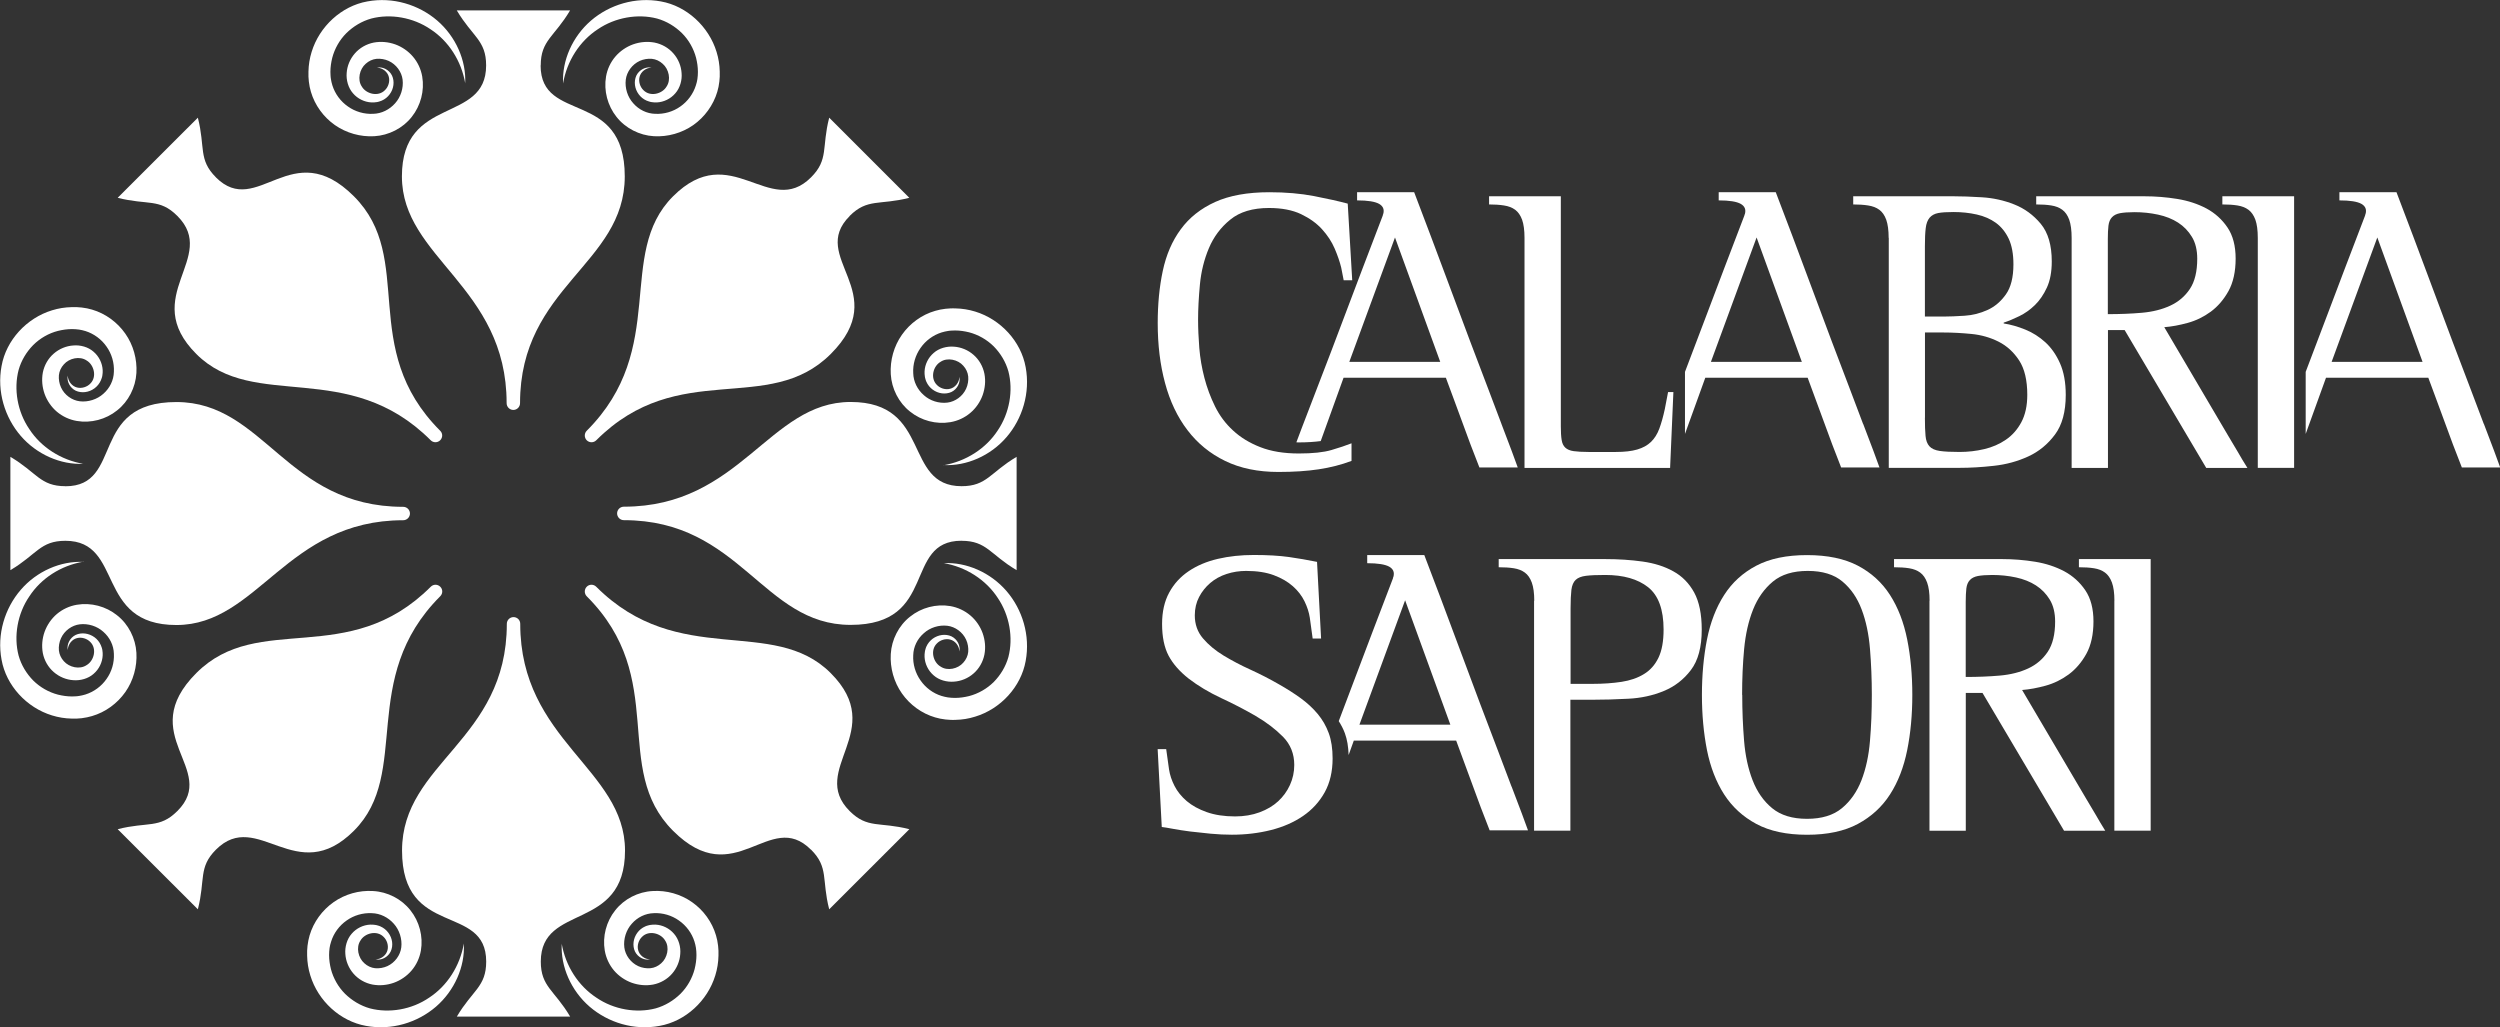 <?xml version="1.0" encoding="UTF-8"?>
<svg id="Layer_1" data-name="Layer 1" xmlns="http://www.w3.org/2000/svg" viewBox="0 0 395.11 162.31">
  <rect x="0" y="0" width="395.11" height="162.31" fill="#333333" stroke="none"/>
  <defs>
    <style>
      .cls-1 {
        fill: #fff;
      }
    </style>
  </defs>
  <path class="cls-1" d="M207.46,100.93l-.45-3.29c-.13-.86-.41-1.73-.84-2.61-.43-.88-1.04-1.67-1.84-2.38-.8-.71-1.8-1.29-3-1.74-1.2-.45-2.66-.68-4.38-.68-1.07,0-2.11.16-3.09.48-.99.32-1.85.8-2.58,1.42-.73.62-1.32,1.36-1.77,2.22-.45.86-.68,1.83-.68,2.9,0,1.42.43,2.63,1.29,3.64.86,1.01,1.94,1.91,3.25,2.71,1.31.79,2.74,1.55,4.29,2.25,1.55.71,3.03,1.47,4.45,2.29,1.29.73,2.45,1.47,3.48,2.22,1.03.75,1.92,1.58,2.67,2.48.75.9,1.33,1.91,1.74,3.03.41,1.12.61,2.45.61,4,0,2.06-.42,3.85-1.25,5.35-.84,1.51-1.98,2.75-3.42,3.74-1.44.99-3.13,1.73-5.06,2.22-1.94.49-4,.74-6.19.74-1.07,0-2.19-.05-3.35-.16-1.16-.11-2.25-.23-3.25-.35-1.01-.13-1.91-.27-2.71-.42-.79-.15-1.39-.25-1.77-.29l-.65-12.31h1.35l.45,3.22c.13.86.42,1.73.87,2.61.45.88,1.1,1.68,1.93,2.39.84.71,1.89,1.29,3.16,1.74,1.27.45,2.76.68,4.48.68,1.42,0,2.71-.22,3.87-.65,1.16-.43,2.14-1.01,2.93-1.74.79-.73,1.42-1.59,1.87-2.58.45-.99.68-2.04.68-3.16,0-1.76-.59-3.24-1.77-4.45-1.19-1.2-2.62-2.3-4.32-3.29-1.7-.99-3.51-1.93-5.45-2.83-1.94-.91-3.65-1.93-5.16-3.09-1.42-1.12-2.47-2.32-3.16-3.61-.68-1.29-1.03-2.96-1.03-5.03,0-1.93.38-3.59,1.13-4.96.75-1.38,1.78-2.5,3.09-3.38,1.31-.88,2.84-1.53,4.61-1.94,1.76-.41,3.65-.61,5.67-.61,2.19,0,4.04.11,5.54.32,1.51.22,2.99.47,4.45.77l.64,12.11h-1.35Z"/>
  <path class="cls-1" d="M238.89,124.32c-.56-1.5-1.25-3.32-2.06-5.45-.82-2.13-1.78-4.67-2.9-7.63-1.12-2.97-2.4-6.39-3.84-10.28-1.44-3.89-3.1-8.3-4.99-13.24h-9.02v1.29c1.68,0,2.84.19,3.48.55.65.37.86.91.65,1.64-.05.04-.06.11-.06.2-2.32,6.06-4.3,11.26-5.93,15.59-.97,2.58-1.85,4.89-2.64,6.98.38.6.72,1.23.97,1.92.36.98.55,2.13.59,3.44.26-.73.53-1.48.82-2.28h16.18c.52,1.42.97,2.64,1.35,3.67.39,1.03.81,2.17,1.26,3.42.45,1.25.87,2.38,1.26,3.42.39,1.03.86,2.26,1.42,3.67h6.06c-.39-1.12-1.25-3.42-2.58-6.89M214.85,114.53l7.22-19.66,7.15,19.66h-14.37Z"/>
  <path class="cls-1" d="M242.48,94.94c0-1.2-.13-2.16-.39-2.87-.26-.71-.62-1.23-1.1-1.58-.47-.35-1.06-.57-1.74-.68-.69-.11-1.48-.16-2.39-.16v-1.29h16.82c2.1,0,4.08.13,5.93.39,1.85.26,3.47.77,4.86,1.55,1.4.77,2.49,1.89,3.29,3.35.79,1.46,1.19,3.42,1.19,5.86,0,2.75-.57,4.88-1.71,6.38-1.14,1.51-2.57,2.61-4.29,3.32-1.72.71-3.59,1.12-5.61,1.22-2.02.11-3.91.16-5.67.16h-3.48v20.69h-5.74v-36.34ZM248.22,108.08h3.48c1.68,0,3.2-.11,4.58-.32,1.37-.21,2.55-.62,3.54-1.23.99-.6,1.75-1.46,2.29-2.58.54-1.12.81-2.6.81-4.45,0-3.18-.82-5.41-2.45-6.7-1.64-1.29-3.89-1.93-6.77-1.93-1.29,0-2.3.04-3.03.13-.73.09-1.28.3-1.64.64-.36.34-.59.87-.68,1.58-.08.71-.13,1.69-.13,2.93v11.92Z"/>
  <path class="cls-1" d="M285.6,131.93c-3.22,0-5.9-.57-8.02-1.71-2.13-1.14-3.82-2.7-5.09-4.67-1.27-1.98-2.17-4.31-2.71-6.99-.53-2.69-.8-5.59-.8-8.73s.27-6.06.8-8.77c.54-2.71,1.44-5.05,2.71-7.02,1.27-1.98,2.96-3.52,5.09-4.64,2.13-1.12,4.8-1.67,8.02-1.67s5.9.56,8.02,1.67c2.13,1.12,3.82,2.66,5.09,4.64,1.27,1.98,2.17,4.32,2.71,7.02.54,2.7.81,5.63.81,8.77s-.27,6.05-.81,8.73c-.54,2.68-1.44,5.02-2.71,6.99-1.27,1.98-2.97,3.53-5.09,4.67-2.13,1.14-4.8,1.71-8.02,1.71M275.35,109.82c0,2.49.1,4.91.29,7.25.19,2.34.64,4.42,1.35,6.25.71,1.83,1.74,3.3,3.09,4.41,1.36,1.12,3.19,1.68,5.51,1.68s4.16-.56,5.51-1.68c1.35-1.12,2.38-2.59,3.09-4.41.71-1.83,1.16-3.91,1.35-6.25.2-2.34.29-4.76.29-7.25s-.1-4.91-.29-7.25c-.19-2.34-.63-4.43-1.32-6.25-.69-1.83-1.7-3.3-3.03-4.41-1.33-1.12-3.16-1.68-5.48-1.68s-4.16.56-5.51,1.68c-1.35,1.12-2.4,2.59-3.13,4.41-.73,1.83-1.2,3.91-1.42,6.25-.22,2.34-.32,4.76-.32,7.25"/>
  <path class="cls-1" d="M304.96,94.94c0-1.2-.13-2.16-.39-2.87-.26-.71-.62-1.23-1.1-1.58-.47-.35-1.06-.57-1.74-.68-.69-.11-1.48-.16-2.39-.16v-1.29h17.08c1.76,0,3.5.14,5.22.42,1.72.28,3.25.79,4.61,1.51,1.35.73,2.46,1.73,3.32,3,.86,1.27,1.29,2.91,1.29,4.93s-.38,3.77-1.13,5.12c-.75,1.35-1.69,2.44-2.8,3.26-1.12.82-2.33,1.41-3.64,1.77-1.31.36-2.55.59-3.71.68l8.51,14.44c.52.86,1.04,1.75,1.58,2.68.54.93,1.04,1.77,1.51,2.54.51.9,1.03,1.76,1.54,2.58h-6.51l-12.89-21.78h-2.64v21.78h-5.74v-36.35ZM310.69,106.99c1.89,0,3.68-.07,5.38-.22,1.7-.15,3.19-.53,4.48-1.13,1.29-.6,2.32-1.48,3.09-2.64.77-1.16,1.16-2.75,1.16-4.77,0-1.38-.28-2.53-.84-3.45-.56-.93-1.29-1.68-2.19-2.26-.9-.58-1.96-1-3.16-1.26-1.2-.26-2.45-.39-3.74-.39-.95,0-1.7.06-2.26.16-.56.11-.99.32-1.29.65-.3.32-.48.76-.55,1.32-.06.56-.1,1.27-.1,2.13v11.86Z"/>
  <path class="cls-1" d="M334.17,94.94c0-1.2-.13-2.16-.39-2.87-.26-.71-.63-1.23-1.1-1.58-.47-.35-1.05-.57-1.74-.68-.69-.11-1.48-.16-2.38-.16v-1.29h11.34v42.92h-5.74v-36.35Z"/>
  <path class="cls-1" d="M213.58,72.85c-1.59.6-3.31,1.04-5.16,1.32-1.85.28-3.97.42-6.38.42-3.22,0-6.03-.58-8.41-1.74-2.39-1.16-4.37-2.78-5.96-4.87-1.59-2.08-2.77-4.56-3.54-7.44-.78-2.88-1.16-6.04-1.16-9.48,0-2.96.26-5.71.8-8.25.54-2.53,1.48-4.73,2.84-6.57,1.35-1.85,3.17-3.29,5.44-4.32,2.28-1.03,5.14-1.54,8.57-1.54,2.58,0,4.93.2,7.06.61,2.12.41,3.9.81,5.32,1.19l.71,12.11h-1.35l-.39-2c-.22-.9-.56-1.9-1.03-3-.47-1.1-1.14-2.11-2-3.06-.86-.95-1.97-1.74-3.32-2.39-1.35-.64-3.04-.97-5.06-.97-2.58,0-4.62.61-6.12,1.84-1.51,1.22-2.63,2.73-3.38,4.51-.75,1.78-1.23,3.7-1.42,5.74-.19,2.04-.29,3.9-.29,5.57,0,1.38.07,2.86.19,4.45.13,1.59.4,3.17.81,4.74.41,1.57.97,3.07,1.68,4.51.71,1.44,1.65,2.71,2.84,3.8,1.18,1.1,2.62,1.98,4.32,2.64,1.7.67,3.73,1,6.09,1,2.19,0,3.91-.18,5.16-.55,1.24-.36,2.3-.72,3.16-1.06v2.77Z"/>
  <path class="cls-1" d="M237.29,66.98c-.56-1.5-1.25-3.32-2.06-5.45-.82-2.13-1.78-4.67-2.9-7.63-1.12-2.97-2.4-6.39-3.84-10.28-1.44-3.89-3.11-8.3-4.99-13.24h-9.02v1.29c1.68,0,2.84.19,3.48.55.64.37.86.91.64,1.64-.04.04-.06.11-.06.2-2.32,6.06-4.3,11.26-5.93,15.59-1.63,4.34-3.02,7.98-4.16,10.92-1.14,2.95-2.04,5.29-2.71,7.06-.33.86-.61,1.62-.86,2.28.13,0,.25.01.38.01,1.34,0,2.48-.08,3.47-.21.84-2.35,2.05-5.68,3.61-10.01h16.17c.52,1.42.97,2.64,1.36,3.67.39,1.03.81,2.17,1.26,3.42.45,1.25.87,2.38,1.26,3.42.39,1.03.86,2.25,1.42,3.67h6.06c-.39-1.12-1.25-3.42-2.58-6.89M213.25,57.19l7.22-19.66,7.15,19.66h-14.37Z"/>
  <path class="cls-1" d="M240.94,37.6c0-1.2-.13-2.16-.38-2.87-.26-.71-.63-1.23-1.1-1.58-.47-.35-1.06-.57-1.77-.68-.71-.11-1.49-.16-2.35-.16v-1.29h11.34v36.35c0,.9.04,1.62.13,2.16.08.54.28.94.58,1.22.3.28.74.47,1.32.55.58.08,1.36.13,2.35.13h4.32c1.38,0,2.5-.13,3.38-.39.88-.26,1.6-.65,2.16-1.19.56-.54,1-1.23,1.32-2.09.32-.86.61-1.89.87-3.09l.52-2.71h.84l-.52,11.99h-23.01v-36.35Z"/>
  <path class="cls-1" d="M298.49,37.6c0-1.2-.13-2.16-.38-2.87-.26-.71-.62-1.23-1.1-1.58-.47-.35-1.06-.57-1.77-.68-.71-.11-1.5-.16-2.35-.16v-1.29h15.85c1.24,0,2.75.05,4.51.16,1.76.11,3.46.48,5.09,1.13,1.63.64,3.03,1.67,4.19,3.06,1.16,1.4,1.74,3.38,1.74,5.96,0,1.63-.26,3.01-.77,4.12-.52,1.12-1.15,2.04-1.9,2.77-.75.73-1.57,1.31-2.45,1.74-.88.43-1.71.78-2.48,1.03v.13c1.12.17,2.26.5,3.42.97,1.16.47,2.21,1.14,3.16,2,.94.86,1.72,1.97,2.32,3.32.6,1.35.91,3.02.91,5,0,2.66-.57,4.76-1.71,6.28-1.14,1.53-2.54,2.68-4.22,3.45-1.67.77-3.49,1.27-5.44,1.48-1.96.22-3.75.32-5.38.32h-11.22v-36.35ZM304.22,50.03h2.96c.95,0,2.05-.05,3.32-.13,1.27-.08,2.47-.39,3.61-.91,1.14-.51,2.1-1.33,2.9-2.45.8-1.12,1.2-2.71,1.2-4.77,0-1.63-.25-2.97-.74-4.03-.5-1.05-1.17-1.89-2.03-2.52-.86-.62-1.87-1.06-3.03-1.32-1.16-.26-2.38-.39-3.67-.39-1.03,0-1.84.05-2.42.16-.58.11-1.03.36-1.36.74-.32.39-.53.93-.61,1.64-.09.71-.13,1.67-.13,2.87v11.08ZM304.22,66.02c0,1.2.03,2.16.1,2.87.06.71.27,1.26.61,1.64.34.38.89.63,1.64.74.75.11,1.79.16,3.13.16s2.63-.15,3.9-.45c1.27-.3,2.4-.79,3.41-1.48,1.01-.69,1.83-1.61,2.45-2.77.62-1.16.94-2.6.94-4.32,0-2.32-.43-4.13-1.29-5.45-.86-1.31-1.94-2.3-3.25-2.96-1.31-.66-2.74-1.07-4.28-1.22-1.55-.15-3.01-.23-4.39-.23h-2.96v13.47Z"/>
  <path class="cls-1" d="M327.41,37.6c0-1.2-.13-2.16-.38-2.87-.26-.71-.62-1.23-1.1-1.58-.47-.35-1.05-.57-1.74-.68-.69-.11-1.48-.16-2.38-.16v-1.29h17.08c1.76,0,3.5.14,5.22.42,1.72.28,3.25.79,4.61,1.51,1.35.73,2.46,1.73,3.32,3,.86,1.27,1.29,2.91,1.29,4.93s-.38,3.77-1.13,5.12c-.75,1.35-1.69,2.44-2.8,3.26-1.12.82-2.33,1.41-3.64,1.77-1.31.36-2.55.59-3.71.68l8.5,14.44c.52.86,1.04,1.75,1.58,2.68.54.93,1.04,1.77,1.51,2.54.51.9,1.03,1.76,1.55,2.58h-6.51l-12.89-21.78h-2.64v21.78h-5.74v-36.35ZM333.15,49.65c1.89,0,3.68-.07,5.38-.22,1.7-.15,3.19-.53,4.48-1.13,1.29-.6,2.32-1.48,3.09-2.64.77-1.16,1.16-2.75,1.16-4.77,0-1.38-.28-2.53-.84-3.45-.56-.93-1.29-1.68-2.19-2.26-.9-.58-1.96-1-3.16-1.26-1.2-.26-2.45-.39-3.74-.39-.95,0-1.7.06-2.26.16-.56.11-.99.32-1.29.65-.3.32-.48.76-.55,1.32-.07.56-.1,1.27-.1,2.13v11.86Z"/>
  <path class="cls-1" d="M356.83,37.6c0-1.2-.13-2.16-.38-2.87-.26-.71-.63-1.23-1.1-1.58-.47-.35-1.05-.57-1.74-.68-.69-.11-1.48-.16-2.38-.16v-1.29h11.34v42.92h-5.74v-36.35Z"/>
  <path class="cls-1" d="M294.44,66.98c-.56-1.5-1.25-3.32-2.06-5.45-.82-2.13-1.78-4.67-2.9-7.63-1.12-2.97-2.4-6.39-3.84-10.28-1.44-3.89-3.1-8.3-4.99-13.24h-9.02v1.29c1.68,0,2.84.19,3.48.55.65.37.86.91.65,1.64-.04.04-.07.11-.07.2-2.32,6.06-4.3,11.26-5.93,15.59-1.32,3.51-2.47,6.53-3.46,9.12v9.81c.81-2.25,1.88-5.2,3.21-8.88h16.18c.51,1.42.97,2.64,1.35,3.67.39,1.03.81,2.17,1.26,3.42.45,1.25.87,2.38,1.26,3.42.39,1.03.86,2.25,1.42,3.67h6.06c-.39-1.12-1.25-3.42-2.58-6.89M270.4,57.19l7.22-19.66,7.15,19.66h-14.37Z"/>
  <path class="cls-1" d="M392.54,66.98c-.56-1.5-1.25-3.32-2.06-5.45-.82-2.13-1.78-4.67-2.9-7.63-1.12-2.97-2.4-6.39-3.84-10.28-1.44-3.89-3.11-8.3-4.99-13.24h-9.02v1.29c1.68,0,2.84.19,3.48.55.64.37.86.91.64,1.64-.04.04-.06.11-.06.2-2.32,6.06-4.3,11.26-5.93,15.59-1.32,3.51-2.47,6.53-3.46,9.12v9.81c.81-2.25,1.88-5.2,3.21-8.88h16.17c.51,1.42.97,2.64,1.36,3.67.39,1.03.8,2.17,1.26,3.42.45,1.25.87,2.38,1.26,3.42.39,1.03.86,2.25,1.42,3.67h6.06c-.39-1.12-1.25-3.42-2.58-6.89M368.5,57.19l7.22-19.66,7.15,19.66h-14.37Z"/>
  <path class="cls-1" d="M73.53,13.19c-.61-3.58-2.65-6.71-5.48-8.56-2.77-1.89-6.34-2.49-9.37-1.7-1.5.42-2.85,1.24-3.94,2.31-1.08,1.08-1.85,2.45-2.23,3.9-.18.73-.29,1.47-.29,2.22,0,.19,0,.37.02.56,0,.08.03.44.06.57.04.29.13.68.23,1,.42,1.34,1.3,2.54,2.46,3.34,1.15.82,2.56,1.23,3.98,1.16,1.33-.03,2.59-.66,3.48-1.67.89-.99,1.34-2.41,1.18-3.73-.15-1.23-1-2.41-2.2-2.96-.58-.27-1.3-.39-1.93-.33-.61.06-1.22.34-1.7.78-.97.84-1.36,2.52-.61,3.61.67,1.15,2.57,1.66,3.64.57.53-.5.82-1.36.62-2.11-.19-.78-.96-1.42-1.88-1.46.91-.18,1.94.33,2.39,1.26.43.94.27,2.09-.37,2.95-.31.43-.75.79-1.26,1.01-.14.05-.25.1-.4.14l-.22.06-.17.03c-.3.05-.55.06-.83.05-1.09-.05-2.18-.57-2.92-1.44-.76-.86-1.09-2.11-1-3.2.07-1.12.53-2.23,1.29-3.1.76-.88,1.83-1.49,2.99-1.72,1.15-.21,2.29-.1,3.38.28,1.08.39,2.06,1.06,2.81,1.94.76.89,1.27,1.98,1.47,3.15.38,2.24-.24,4.6-1.66,6.38-1.4,1.79-3.63,2.92-5.91,3.05-2.19.13-4.42-.5-6.23-1.76-1.8-1.26-3.17-3.14-3.79-5.25-.16-.54-.26-1.03-.33-1.64-.04-.32-.04-.4-.06-.77,0-.27-.01-.53,0-.79.02-1.06.19-2.11.5-3.11,1.23-4.03,4.72-7.25,8.8-7.98,4.03-.75,8.13.51,11.06,3.03,2.92,2.52,4.6,6.31,4.41,9.95"/>
  <path class="cls-1" d="M85.46,10.34c0-3.99,2.17-4.51,4.64-8.7h-17.91c2.48,4.19,4.64,4.71,4.64,8.7,0,9.3-13.31,4.63-13.31,17.54s16.55,17.37,16.55,35.84c0,.59.48,1.07,1.06,1.07s1.06-.48,1.06-1.07c0-18.46,16.55-21.92,16.55-35.84s-13.3-8.25-13.3-17.54"/>
  <path class="cls-1" d="M88.99,13.19c.61-3.58,2.65-6.71,5.48-8.56,2.77-1.89,6.33-2.49,9.37-1.7,1.5.42,2.85,1.24,3.94,2.31,1.08,1.08,1.85,2.45,2.23,3.9.18.73.29,1.47.29,2.22,0,.19,0,.37-.02.56,0,.08-.04.44-.06.57-.04.29-.13.68-.24,1-.42,1.34-1.3,2.54-2.45,3.34-1.15.82-2.56,1.23-3.98,1.16-1.33-.03-2.59-.66-3.47-1.67-.9-.99-1.34-2.41-1.18-3.73.15-1.23,1-2.41,2.2-2.96.58-.27,1.3-.39,1.93-.33.62.06,1.22.34,1.7.78.98.84,1.36,2.52.61,3.61-.67,1.15-2.57,1.66-3.64.57-.53-.5-.82-1.36-.62-2.11.19-.78.96-1.42,1.88-1.46-.9-.18-1.94.33-2.39,1.26-.43.94-.27,2.09.37,2.95.31.43.75.79,1.26,1.01.13.05.25.1.4.14l.22.06.17.03c.29.05.55.06.82.05,1.09-.05,2.18-.57,2.92-1.44.76-.86,1.09-2.11.99-3.2-.07-1.12-.52-2.23-1.29-3.1-.76-.88-1.83-1.49-2.99-1.72-1.15-.21-2.29-.1-3.38.28-1.08.39-2.06,1.06-2.81,1.94-.76.89-1.27,1.98-1.47,3.15-.38,2.24.24,4.6,1.66,6.38,1.4,1.79,3.63,2.92,5.9,3.05,2.19.13,4.43-.5,6.23-1.76,1.79-1.26,3.16-3.14,3.79-5.25.16-.54.26-1.03.33-1.64.04-.32.04-.4.06-.77,0-.27.01-.53,0-.79-.02-1.06-.19-2.11-.5-3.11-1.23-4.03-4.72-7.25-8.79-7.98-4.03-.75-8.13.51-11.06,3.03-2.92,2.52-4.6,6.31-4.41,9.95"/>
  <path class="cls-1" d="M88.77,149.11c.61,3.58,2.65,6.71,5.48,8.56,2.77,1.9,6.34,2.49,9.36,1.7,1.5-.42,2.85-1.24,3.94-2.31,1.08-1.08,1.85-2.45,2.23-3.9.18-.73.29-1.47.29-2.22,0-.19,0-.37-.02-.56,0-.07-.04-.44-.06-.57-.04-.28-.13-.67-.23-.99-.42-1.34-1.3-2.54-2.46-3.34-1.15-.82-2.56-1.23-3.97-1.16-1.34.03-2.6.66-3.48,1.67-.89.99-1.34,2.41-1.18,3.74.15,1.23,1,2.41,2.2,2.96.58.27,1.3.39,1.93.33.62-.06,1.22-.34,1.7-.78.97-.85,1.36-2.52.61-3.61-.67-1.15-2.57-1.66-3.64-.57-.53.5-.82,1.36-.61,2.11.19.77.96,1.42,1.88,1.46-.9.18-1.94-.33-2.39-1.26-.43-.95-.26-2.09.37-2.95.31-.43.75-.79,1.26-1.01.13-.05.25-.11.4-.14l.22-.06.17-.03c.3-.05.55-.06.83-.05,1.09.05,2.18.57,2.92,1.44.76.86,1.09,2.11.99,3.2-.07,1.12-.53,2.24-1.29,3.11-.76.88-1.83,1.49-2.99,1.72-1.15.21-2.29.1-3.38-.28-1.08-.39-2.06-1.06-2.81-1.94-.75-.89-1.26-1.98-1.46-3.15-.38-2.24.24-4.6,1.66-6.37,1.4-1.79,3.63-2.93,5.91-3.04,2.19-.14,4.43.49,6.23,1.76,1.8,1.26,3.16,3.13,3.78,5.25.16.54.26,1.03.33,1.64.04.32.04.4.06.78.01.27.01.53,0,.79-.02,1.06-.19,2.11-.5,3.11-1.23,4.04-4.72,7.25-8.8,7.98-4.03.76-8.13-.51-11.06-3.03-2.92-2.52-4.6-6.31-4.41-9.95"/>
  <path class="cls-1" d="M76.84,151.97c0,3.99-2.17,4.51-4.64,8.7h17.91c-2.47-4.19-4.64-4.71-4.64-8.7,0-9.3,13.31-4.63,13.31-17.54s-16.56-17.38-16.56-35.84c0-.59-.47-1.06-1.06-1.06s-1.06.48-1.06,1.06c0,18.46-16.56,21.92-16.56,35.84s13.3,8.25,13.3,17.54"/>
  <path class="cls-1" d="M73.31,149.11c-.62,3.58-2.65,6.71-5.48,8.56-2.77,1.9-6.33,2.49-9.36,1.7-1.49-.42-2.85-1.24-3.94-2.31-1.08-1.08-1.85-2.45-2.23-3.9-.18-.73-.29-1.47-.29-2.22,0-.19,0-.37.02-.56,0-.07.04-.44.06-.57.04-.28.13-.67.24-.99.41-1.34,1.3-2.54,2.45-3.34,1.15-.82,2.56-1.23,3.98-1.16,1.33.03,2.59.66,3.48,1.67.89.99,1.34,2.41,1.18,3.74-.15,1.23-1,2.41-2.2,2.96-.59.27-1.3.39-1.93.33-.62-.06-1.22-.34-1.7-.78-.98-.85-1.36-2.52-.61-3.61.67-1.15,2.57-1.66,3.64-.57.53.5.82,1.36.62,2.11-.19.77-.96,1.42-1.88,1.46.9.18,1.94-.33,2.39-1.26.44-.95.27-2.09-.37-2.95-.31-.43-.75-.79-1.26-1.01-.13-.05-.25-.11-.4-.14l-.22-.06-.17-.03c-.29-.05-.55-.06-.83-.05-1.09.05-2.18.57-2.92,1.44-.76.86-1.09,2.11-1,3.2.07,1.12.53,2.24,1.29,3.11.76.88,1.83,1.49,2.99,1.72,1.15.21,2.29.1,3.38-.28,1.08-.39,2.06-1.06,2.81-1.94.76-.89,1.26-1.98,1.47-3.15.38-2.24-.24-4.6-1.66-6.37-1.4-1.79-3.63-2.93-5.91-3.04-2.19-.14-4.43.49-6.23,1.76-1.79,1.26-3.17,3.13-3.79,5.25-.15.54-.26,1.03-.33,1.64-.04.32-.04.4-.06.78,0,.27,0,.53,0,.79.02,1.06.19,2.11.5,3.11,1.23,4.04,4.72,7.25,8.8,7.98,4.03.76,8.13-.51,11.06-3.03,2.92-2.52,4.6-6.31,4.41-9.95"/>
  <path class="cls-1" d="M13.19,88.77c-3.58.61-6.71,2.65-8.55,5.48-1.9,2.77-2.49,6.33-1.7,9.36.42,1.5,1.24,2.85,2.31,3.94,1.09,1.08,2.45,1.85,3.9,2.23.73.18,1.47.29,2.22.29.19,0,.38,0,.56-.02.07,0,.45-.03.57-.06.28-.04.68-.13,1-.23,1.34-.42,2.54-1.3,3.34-2.46.82-1.15,1.23-2.56,1.16-3.97-.03-1.34-.66-2.6-1.67-3.48-.99-.9-2.41-1.34-3.73-1.18-1.23.15-2.42.99-2.96,2.2-.27.58-.39,1.3-.33,1.93.06.61.34,1.22.78,1.7.85.97,2.52,1.36,3.61.61,1.15-.67,1.66-2.57.58-3.64-.5-.53-1.36-.82-2.11-.62-.78.19-1.42.96-1.46,1.88-.18-.9.33-1.94,1.26-2.39.94-.43,2.09-.26,2.96.37.43.31.79.75,1.01,1.26.05.13.11.25.15.4l.06.22.03.17c.05.29.06.54.05.82-.05,1.09-.57,2.18-1.44,2.92-.85.76-2.1,1.09-3.2,1-1.12-.07-2.23-.53-3.1-1.29-.88-.76-1.49-1.83-1.72-2.99-.21-1.15-.1-2.29.28-3.37.39-1.08,1.06-2.06,1.94-2.81.89-.75,1.98-1.26,3.15-1.46,2.24-.38,4.6.24,6.37,1.67,1.79,1.4,2.92,3.63,3.05,5.91.13,2.19-.49,4.43-1.76,6.23-1.26,1.79-3.13,3.16-5.25,3.78-.54.16-1.03.26-1.64.34-.32.03-.4.04-.78.06-.26,0-.52.01-.79,0-1.06-.02-2.11-.19-3.11-.5-4.03-1.23-7.25-4.72-7.98-8.8-.76-4.03.51-8.13,3.03-11.05,2.52-2.93,6.31-4.6,9.95-4.41"/>
  <path class="cls-1" d="M10.34,76.84c-4,0-4.51-2.17-8.7-4.64v17.91c4.19-2.48,4.7-4.64,8.7-4.64,9.3,0,4.63,13.31,17.54,13.31s17.38-16.56,35.84-16.56c.59,0,1.07-.48,1.07-1.06s-.47-1.06-1.07-1.06c-18.46,0-21.92-16.56-35.84-16.56s-8.24,13.31-17.54,13.31"/>
  <path class="cls-1" d="M13.19,73.31c-3.58-.61-6.71-2.65-8.55-5.48-1.9-2.77-2.49-6.33-1.7-9.36.42-1.5,1.24-2.85,2.31-3.94,1.09-1.08,2.45-1.86,3.9-2.23.73-.18,1.47-.29,2.22-.29.19,0,.38,0,.56.02.07,0,.45.04.57.06.28.04.68.13,1,.23,1.34.42,2.54,1.3,3.34,2.46.82,1.15,1.23,2.56,1.16,3.98-.03,1.34-.66,2.6-1.67,3.48-.99.89-2.41,1.34-3.73,1.18-1.23-.15-2.42-.99-2.96-2.2-.27-.58-.39-1.3-.33-1.93.06-.62.34-1.22.78-1.7.85-.98,2.52-1.36,3.61-.61,1.15.67,1.66,2.57.58,3.64-.5.53-1.36.82-2.11.62-.78-.19-1.42-.96-1.46-1.88-.18.9.33,1.94,1.26,2.39.94.43,2.09.27,2.96-.37.43-.32.79-.75,1.01-1.26.05-.13.11-.25.15-.4l.06-.22.03-.17c.05-.29.06-.55.05-.82-.05-1.09-.57-2.18-1.44-2.92-.85-.76-2.1-1.09-3.2-.99-1.12.07-2.23.53-3.1,1.29-.88.76-1.49,1.83-1.72,2.99-.21,1.15-.1,2.29.28,3.38.39,1.08,1.06,2.06,1.94,2.81.89.75,1.98,1.26,3.15,1.46,2.24.38,4.6-.24,6.37-1.67,1.79-1.4,2.92-3.63,3.05-5.91.13-2.19-.49-4.43-1.76-6.23-1.26-1.8-3.13-3.17-5.25-3.79-.54-.16-1.03-.26-1.64-.33-.32-.04-.4-.04-.78-.06-.26,0-.52-.01-.79,0-1.06.02-2.11.19-3.11.5-4.03,1.23-7.25,4.72-7.98,8.8-.76,4.03.51,8.13,3.03,11.05,2.52,2.92,6.31,4.6,9.95,4.41"/>
  <path class="cls-1" d="M149.11,73.53c3.57-.61,6.71-2.65,8.56-5.48,1.89-2.77,2.49-6.34,1.7-9.36-.42-1.5-1.24-2.85-2.31-3.94-1.09-1.08-2.45-1.85-3.9-2.23-.73-.18-1.47-.29-2.22-.29-.19,0-.38,0-.56.02-.07,0-.45.03-.57.06-.28.04-.67.13-1,.23-1.34.42-2.53,1.3-3.33,2.46-.81,1.15-1.23,2.56-1.15,3.97.03,1.34.66,2.6,1.67,3.48.99.9,2.4,1.34,3.73,1.18,1.23-.15,2.42-1,2.96-2.2.27-.59.39-1.3.33-1.93-.06-.62-.34-1.22-.78-1.7-.84-.97-2.52-1.35-3.6-.61-1.16.67-1.66,2.56-.58,3.64.5.53,1.36.82,2.11.61.77-.19,1.42-.96,1.46-1.88.18.9-.33,1.94-1.26,2.39-.94.43-2.09.27-2.96-.37-.43-.31-.79-.75-1.01-1.26-.05-.13-.11-.25-.14-.4l-.06-.22-.03-.17c-.05-.3-.06-.55-.05-.83.05-1.09.57-2.18,1.44-2.92.85-.76,2.1-1.08,3.2-.99,1.12.07,2.24.53,3.1,1.29.88.76,1.49,1.83,1.72,2.99.22,1.15.1,2.29-.28,3.38-.39,1.08-1.06,2.06-1.95,2.81-.89.75-1.97,1.26-3.15,1.46-2.24.38-4.59-.24-6.37-1.67-1.79-1.4-2.92-3.63-3.05-5.91-.13-2.19.49-4.43,1.76-6.23,1.26-1.8,3.13-3.17,5.25-3.78.54-.16,1.03-.26,1.64-.33.33-.04.4-.04.78-.06.27,0,.53-.02.79,0,1.06.02,2.11.19,3.12.5,4.03,1.23,7.25,4.72,7.98,8.8.75,4.03-.51,8.13-3.03,11.05-2.52,2.93-6.31,4.6-9.95,4.41"/>
  <path class="cls-1" d="M151.97,85.47c3.99,0,4.51,2.17,8.7,4.64v-17.91c-4.19,2.48-4.71,4.64-8.7,4.64-9.3,0-4.63-13.31-17.54-13.31s-17.38,16.55-35.84,16.55c-.59,0-1.06.48-1.06,1.06s.47,1.07,1.06,1.07c18.46,0,21.92,16.55,35.84,16.55s8.24-13.3,17.54-13.3"/>
  <path class="cls-1" d="M34.13,28.03c-2.82-2.82-1.66-4.72-2.86-9.43l-12.67,12.66c4.72,1.21,6.61.04,9.43,2.87,6.58,6.58-6.13,12.69,3,21.82,9.13,9.13,23.99.58,37.04,13.63.42.42,1.09.41,1.5,0,.42-.42.42-1.09,0-1.5-13.06-13.06-3.79-27.21-13.63-37.05-9.84-9.84-15.24,3.58-21.82-3"/>
  <path class="cls-1" d="M128.18,134.28c2.82,2.82,1.66,4.72,2.87,9.43l12.67-12.66c-4.72-1.21-6.61-.04-9.44-2.87-6.57-6.58,6.14-12.68-3-21.81-9.13-9.13-23.99-.58-37.05-13.64-.42-.42-1.09-.42-1.5,0-.41.42-.41,1.09,0,1.51,13.06,13.05,3.79,27.2,13.63,37.05s15.24-3.58,21.81,3"/>
  <path class="cls-1" d="M28.03,128.18c-2.82,2.82-4.72,1.66-9.43,2.87l12.67,12.66c1.21-4.71.05-6.61,2.86-9.43,6.58-6.57,12.69,6.14,21.82-3,9.13-9.13.58-23.99,13.63-37.05.42-.42.42-1.09,0-1.5-.42-.42-1.08-.42-1.5,0-13.05,13.05-27.2,3.79-37.04,13.63-9.84,9.84,3.58,15.24-3,21.81"/>
  <path class="cls-1" d="M134.28,34.13c2.82-2.82,4.72-1.66,9.43-2.87l-12.66-12.66c-1.21,4.71-.05,6.61-2.87,9.43-6.57,6.57-12.68-6.13-21.81,3-9.13,9.13-.58,23.99-13.64,37.05-.41.41-.41,1.09,0,1.5.42.42,1.09.42,1.51,0,13.05-13.05,27.2-3.79,37.05-13.63,9.84-9.84-3.58-15.24,3-21.81"/>
  <path class="cls-1" d="M149.11,88.99c3.57.61,6.71,2.65,8.56,5.48,1.89,2.77,2.49,6.33,1.7,9.37-.42,1.5-1.24,2.85-2.31,3.94-1.09,1.08-2.45,1.85-3.9,2.23-.73.18-1.47.29-2.22.29-.19,0-.38,0-.56-.02-.07,0-.45-.04-.57-.06-.28-.04-.67-.13-1-.23-1.34-.41-2.53-1.3-3.33-2.46-.81-1.15-1.23-2.56-1.15-3.98.03-1.33.66-2.6,1.67-3.47.99-.9,2.4-1.34,3.73-1.18,1.23.15,2.42,1,2.96,2.2.27.59.39,1.3.33,1.93-.06.62-.34,1.22-.78,1.7-.84.98-2.52,1.36-3.6.61-1.16-.67-1.66-2.57-.58-3.64.5-.53,1.36-.82,2.11-.62.77.19,1.42.96,1.46,1.88.18-.91-.33-1.94-1.26-2.39-.94-.43-2.09-.26-2.96.37-.43.32-.79.75-1.01,1.26-.05.13-.11.25-.14.41l-.06.22-.03.17c-.05.29-.06.54-.05.82.05,1.09.57,2.18,1.44,2.92.85.76,2.1,1.08,3.2.99,1.12-.07,2.24-.53,3.1-1.29.88-.76,1.49-1.83,1.72-2.99.22-1.15.1-2.29-.28-3.38-.39-1.08-1.06-2.06-1.95-2.81-.89-.75-1.97-1.26-3.15-1.47-2.24-.38-4.59.24-6.37,1.67-1.79,1.4-2.92,3.63-3.05,5.9-.13,2.19.49,4.43,1.76,6.23,1.26,1.8,3.13,3.17,5.25,3.79.54.16,1.03.26,1.64.33.33.04.4.04.78.06.27.01.53.02.79,0,1.06-.02,2.11-.19,3.12-.51,4.03-1.22,7.25-4.72,7.98-8.8.75-4.03-.51-8.13-3.03-11.05-2.52-2.92-6.31-4.6-9.95-4.41"/>
</svg>